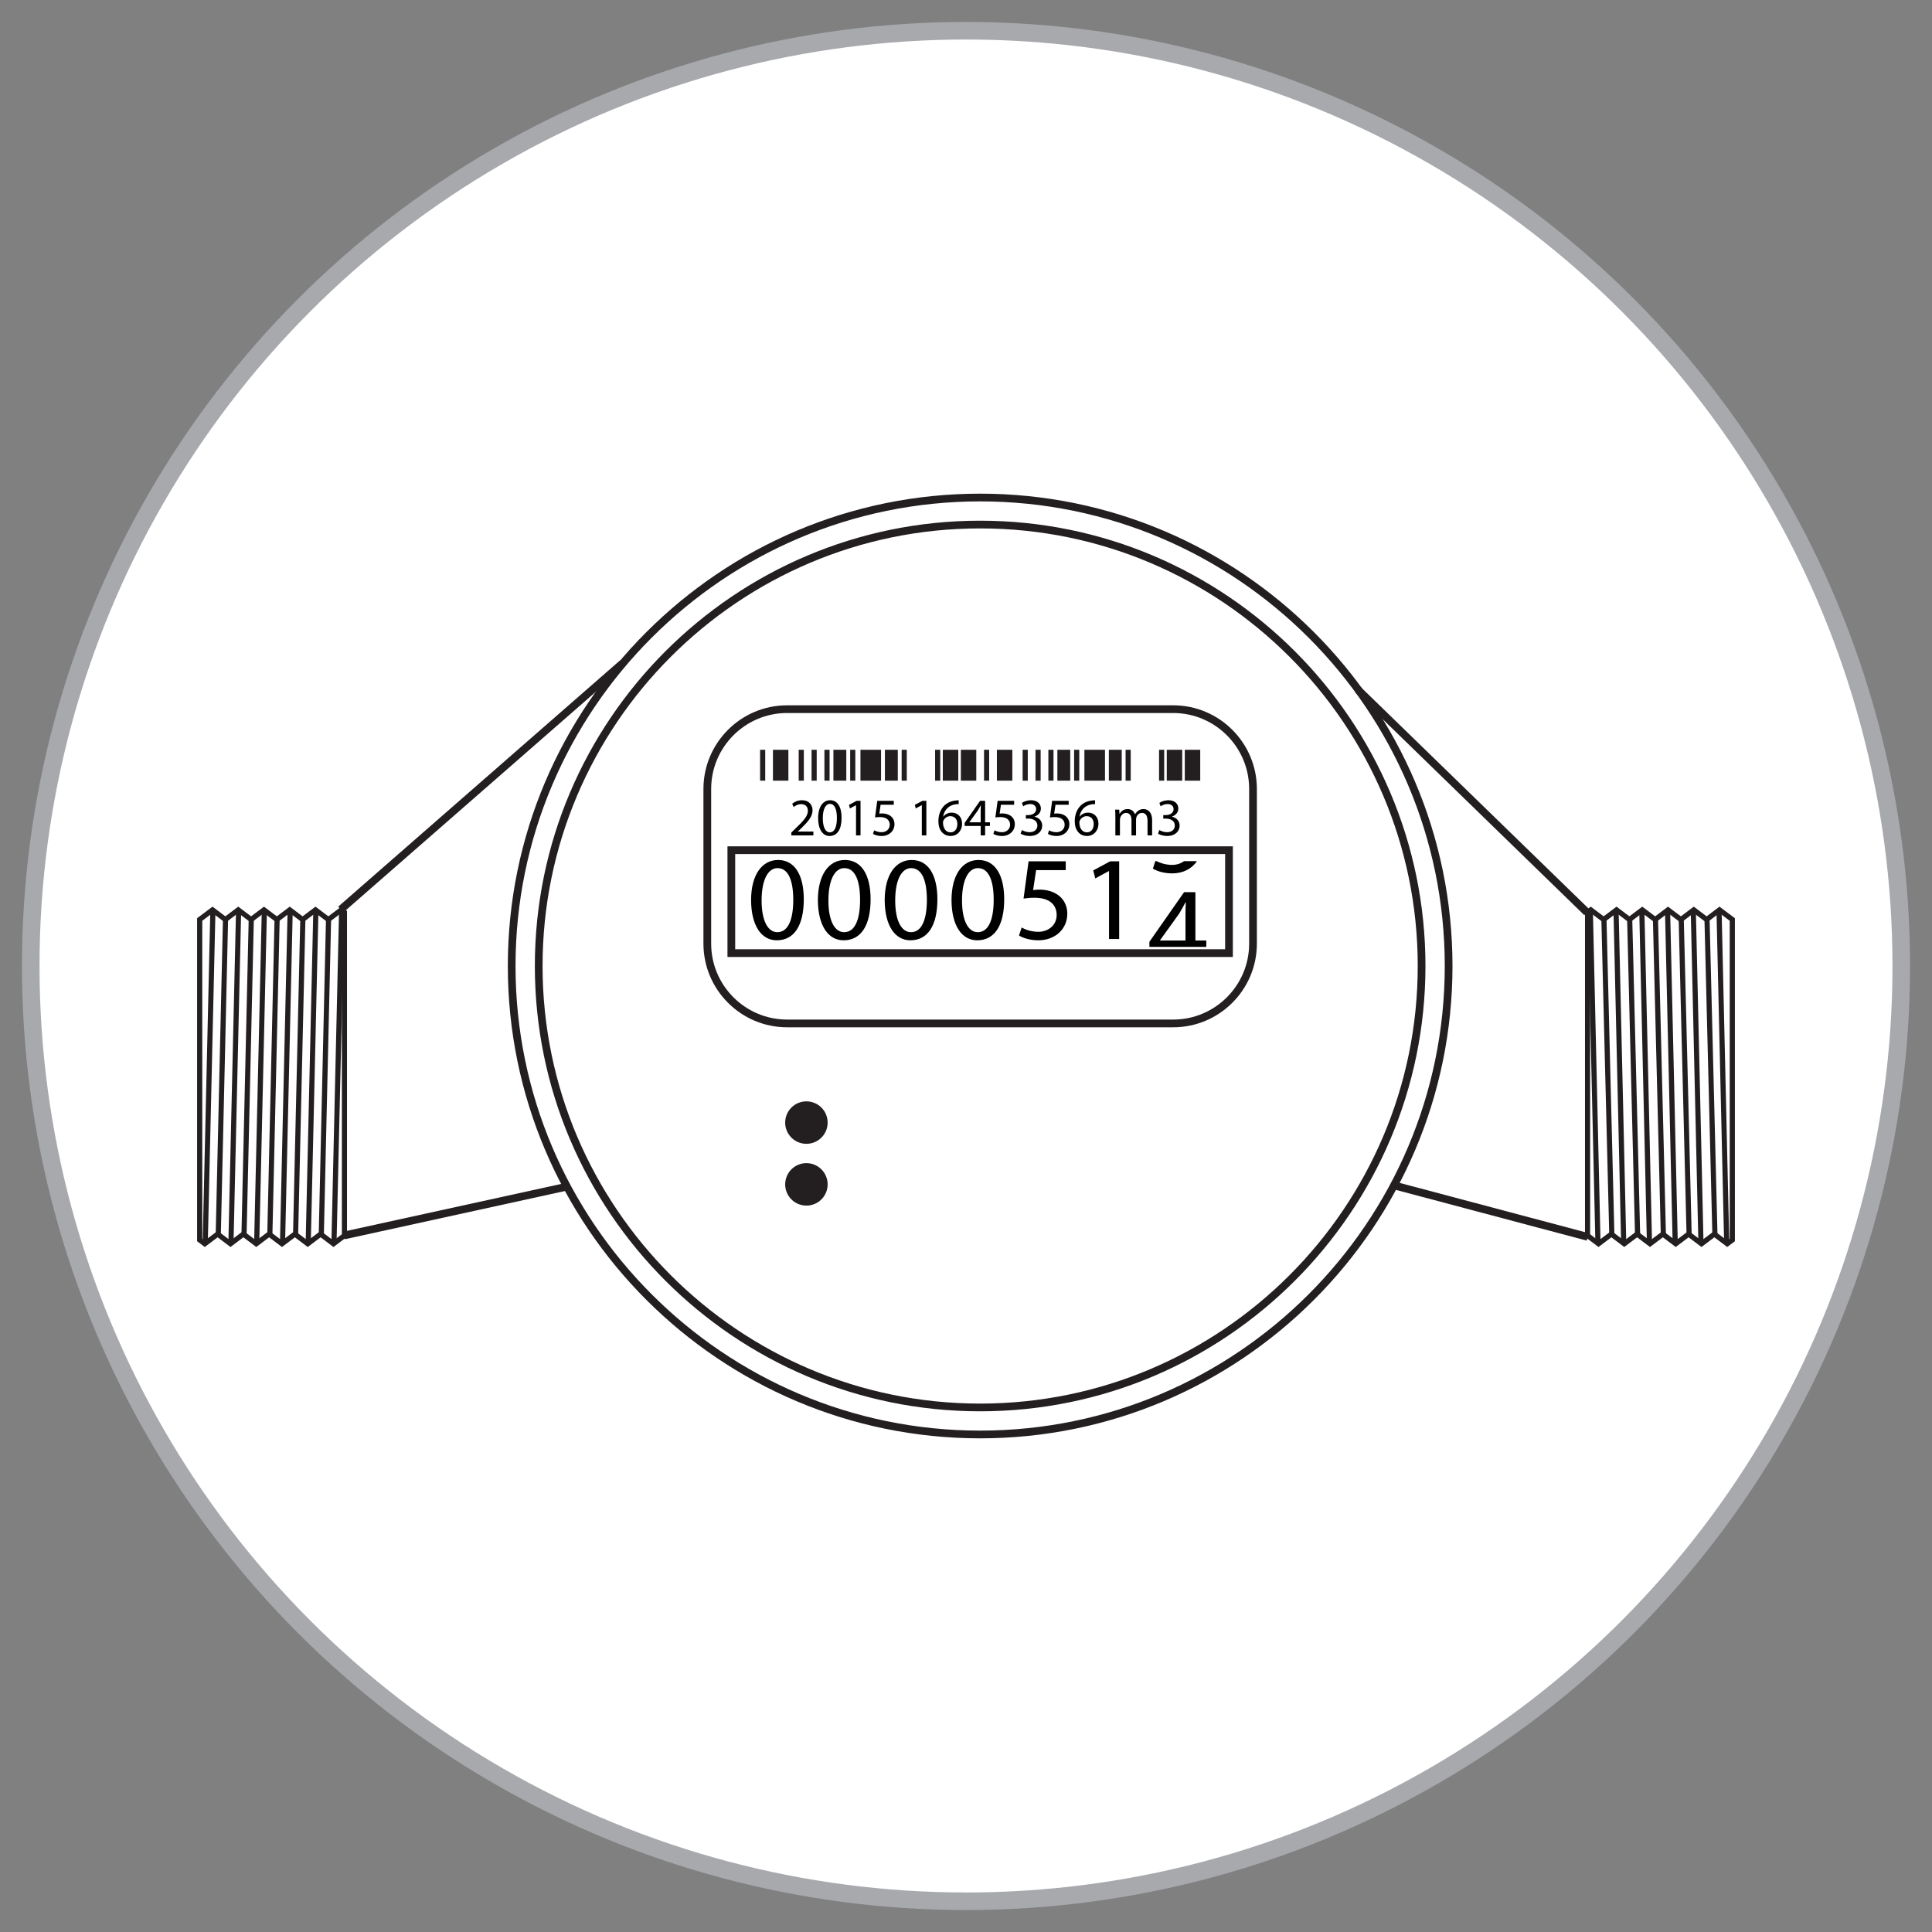 <?xml version="1.0" encoding="utf-8"?>
<!-- Generator: Adobe Illustrator 16.0.3, SVG Export Plug-In . SVG Version: 6.00 Build 0)  -->
<!DOCTYPE svg PUBLIC "-//W3C//DTD SVG 1.1//EN" "http://www.w3.org/Graphics/SVG/1.1/DTD/svg11.dtd">
<svg version="1.1" id="Layer_1" xmlns="http://www.w3.org/2000/svg" xmlns:xlink="http://www.w3.org/1999/xlink" x="0px" y="0px"
	 width="220px" height="220px" viewBox="0 0 220 220" enable-background="new 0 0 220 220" xml:space="preserve">
<rect x="0" y="0" width="220" height="220" fill="#808080" stroke="none"/>
<g>
	<circle fill="#FFFFFF" stroke="#A7A9AC" stroke-width="2" stroke-miterlimit="10" cx="110" cy="110" r="106.5"/>
	<g>
		<g>
			<circle fill="#231F20" cx="91.827" cy="127.831" r="2.418"/>
		</g>
		<g>
			<circle fill="#231F20" cx="91.827" cy="134.866" r="2.418"/>
		</g>
		<g>
			<g>
				<path fill="#231F20" d="M182.025,141.999l-1.539-1.158v-37.104l0.658-0.497l1.466,1.104l1.466-1.104l1.466,1.104l1.466-1.104
					l1.466,1.104l1.466-1.104l1.466,1.104l1.465-1.104l1.465,1.104l1.465-1.104l1.753,1.319v36.784l-0.872,0.656l-1.466-1.104
					l-1.466,1.104l-1.466-1.104l-1.466,1.104l-1.465-1.104l-1.466,1.104l-1.466-1.104l-1.466,1.104l-1.466-1.104L182.025,141.999z
					 M192.283,140.162l1.466,1.104l1.466-1.104l1.466,1.104l0.285-0.216v-36.199l-1.166-0.878l-1.465,1.104l-1.465-1.104
					l-1.465,1.104l-1.466-1.104l-1.466,1.104l-1.466-1.104l-1.466,1.104l-1.466-1.104l-1.466,1.104l-1.466-1.104l-0.073,0.056v36.52
					l0.954,0.718l1.464-1.104l1.466,1.104l1.466-1.104l1.466,1.104l1.466-1.104l1.465,1.104L192.283,140.162z"/>
			</g>
			<g>
				
					<rect x="162.566" y="122.326" transform="matrix(0.023 1 -1 0.023 299.971 -61.753)" fill="#231F20" width="38.038" height="0.587"/>
			</g>
			<g>
				
					<rect x="165.137" y="122.326" transform="matrix(0.025 1 -1 0.025 301.137 -63.388)" fill="#231F20" width="35.828" height="0.587"/>
			</g>
			<g>
				
					<rect x="165.498" y="122.326" transform="matrix(0.023 1 -1 0.023 302.835 -64.684)" fill="#231F20" width="38.038" height="0.587"/>
			</g>
			<g>
				
					<rect x="168.068" y="122.326" transform="matrix(0.025 1 -1 0.025 303.997 -66.318)" fill="#231F20" width="35.828" height="0.586"/>
			</g>
			<g>
				
					<rect x="168.428" y="122.326" transform="matrix(0.023 1 -1 0.023 305.702 -67.61)" fill="#231F20" width="38.037" height="0.587"/>
			</g>
			<g>
				
					<rect x="170.999" y="122.326" transform="matrix(0.025 1 -1 0.025 306.861 -69.245)" fill="#231F20" width="35.828" height="0.587"/>
			</g>
			<g>
				
					<rect x="171.359" y="122.327" transform="matrix(0.023 1 -1 0.023 308.566 -70.541)" fill="#231F20" width="38.037" height="0.586"/>
			</g>
			<g>
				
					<rect x="173.929" y="122.327" transform="matrix(0.025 1 -1 0.025 309.719 -72.174)" fill="#231F20" width="35.828" height="0.585"/>
			</g>
			<g>
				
					<rect x="174.29" y="122.327" transform="matrix(0.023 1 -1 0.023 311.429 -73.471)" fill="#231F20" width="38.037" height="0.585"/>
			</g>
			<g>
				
					<rect x="176.86" y="122.327" transform="matrix(0.025 1 -1 0.025 312.584 -75.101)" fill="#231F20" width="35.828" height="0.585"/>
			</g>
			<g>
				
					<rect x="177.222" y="122.327" transform="matrix(0.023 1 -1 0.023 314.293 -76.402)" fill="#231F20" width="38.037" height="0.585"/>
			</g>
		</g>
		<g>
			<g>
				<path fill="#231F20" d="M37.975,141.999l-1.466-1.104l-1.466,1.104l-1.464-1.104l-1.466,1.104l-1.466-1.104l-1.465,1.104
					l-1.466-1.104l-1.466,1.104l-1.466-1.104l-1.466,1.104l-0.872-0.656v-36.784l1.753-1.319l1.464,1.104l1.466-1.104l1.465,1.104
					l1.466-1.104l1.466,1.104l1.466-1.104l1.466,1.104l1.466-1.104l1.466,1.104l1.466-1.104l0.658,0.497v37.104L37.975,141.999z
					 M33.579,140.162l1.464,1.104l1.466-1.104l1.466,1.104l0.954-0.718v-36.52l-0.073-0.056l-1.466,1.104l-1.466-1.104l-1.466,1.104
					l-1.466-1.104l-1.466,1.104l-1.466-1.104l-1.466,1.104l-1.465-1.104l-1.466,1.104l-1.464-1.104l-1.166,0.878v36.199l0.285,0.216
					l1.466-1.104l1.466,1.104l1.466-1.104l1.466,1.104l1.465-1.104l1.466,1.104L33.579,140.162z"/>
			</g>
			<g>
				
					<rect x="38.122" y="103.601" transform="matrix(1 0.023 -0.023 1 2.871 -0.863)" fill="#231F20" width="0.586" height="38.037"/>
			</g>
			<g>
				
					<rect x="36.656" y="104.705" transform="matrix(1 0.023 -0.023 1 2.87 -0.829)" fill="#231F20" width="0.586" height="35.829"/>
			</g>
			<g>
				
					<rect x="35.19" y="103.601" transform="matrix(1 0.023 -0.023 1 2.87 -0.794)" fill="#231F20" width="0.586" height="38.037"/>
			</g>
			<g>
				
					<rect x="33.726" y="104.705" transform="matrix(1 0.023 -0.023 1 2.874 -0.761)" fill="#231F20" width="0.585" height="35.829"/>
			</g>
			<g>
				
					<rect x="32.26" y="103.601" transform="matrix(1 0.023 -0.023 1 2.874 -0.727)" fill="#231F20" width="0.585" height="38.037"/>
			</g>
			<g>
				
					<rect x="30.794" y="104.705" transform="matrix(1 0.023 -0.023 1 2.874 -0.693)" fill="#231F20" width="0.585" height="35.829"/>
			</g>
			<g>
				
					<rect x="29.328" y="103.601" transform="matrix(1 0.023 -0.023 1 2.864 -0.657)" fill="#231F20" width="0.587" height="38.037"/>
			</g>
			<g>
				
					<rect x="27.863" y="104.705" transform="matrix(1 0.023 -0.023 1 2.863 -0.623)" fill="#231F20" width="0.587" height="35.829"/>
			</g>
			<g>
				
					<rect x="26.397" y="103.601" transform="matrix(1 0.023 -0.023 1 2.863 -0.588)" fill="#231F20" width="0.587" height="38.037"/>
			</g>
			<g>
				
					<rect x="24.932" y="104.705" transform="matrix(1 0.023 -0.023 1 2.862 -0.554)" fill="#231F20" width="0.587" height="35.829"/>
			</g>
			<g>
				
					<rect x="23.466" y="103.601" transform="matrix(1 0.023 -0.023 1 2.867 -0.521)" fill="#231F20" width="0.586" height="38.037"/>
			</g>
		</g>
		<g>
			
				<rect x="54.449" y="68.237" transform="matrix(0.658 0.753 -0.753 0.658 86.173 -10.714)" fill="#231F20" width="0.878" height="42.637"/>
		</g>
		<g>
			
				<rect x="51.452" y="124.958" transform="matrix(0.214 0.977 -0.977 0.214 175.5 57.692)" fill="#231F20" width="0.88" height="25.938"/>
		</g>
		<g>
			
				<rect x="158.435" y="137.34" transform="matrix(0.967 0.257 -0.257 0.967 41.024 -38.946)" fill="#231F20" width="22.724" height="0.879"/>
		</g>
		<g>
			
				<rect x="149.552" y="90.771" transform="matrix(0.717 0.697 -0.697 0.717 110.982 -91.091)" fill="#231F20" width="36.369" height="0.881"/>
		</g>
		<g>
			<path fill="#231F20" d="M111.611,163.786c-29.657,0-53.785-24.129-53.785-53.786s24.128-53.786,53.785-53.786
				S165.397,80.343,165.397,110S141.269,163.786,111.611,163.786z M111.611,57.094c-29.172,0-52.907,23.733-52.907,52.906
				s23.735,52.906,52.907,52.906c29.173,0,52.907-23.733,52.907-52.906S140.784,57.094,111.611,57.094z"/>
		</g>
		<g>
			<path fill="#231F20" d="M133.596,116.979H89.628c-5.253,0-9.526-4.272-9.526-9.525V89.84c0-5.253,4.273-9.526,9.526-9.526h43.968
				c5.252,0,9.526,4.273,9.526,9.526v17.614C143.122,112.707,138.848,116.979,133.596,116.979z M89.628,81.192
				c-4.768,0-8.646,3.879-8.646,8.647v17.614c0,4.768,3.879,8.646,8.646,8.646h43.968c4.767,0,8.646-3.879,8.646-8.646V89.84
				c0-4.769-3.879-8.647-8.646-8.647H89.628z"/>
		</g>
		<g>
			<path fill="#231F20" d="M140.386,108.974H82.838V96.37h57.548V108.974z M83.718,108.095h55.789V97.25H83.718V108.095z"/>
		</g>
		<g>
			<g>
				<path d="M91.528,102.405c0,3.008-1.117,4.669-3.076,4.669c-1.728,0-2.898-1.62-2.927-4.545c0-2.969,1.279-4.601,3.077-4.601
					C90.467,97.929,91.528,99.589,91.528,102.405z M86.725,102.542c0,2.3,0.707,3.607,1.796,3.607c1.224,0,1.81-1.43,1.81-3.688
					c0-2.178-0.558-3.607-1.796-3.607C87.486,98.854,86.725,100.133,86.725,102.542z"/>
			</g>
			<g>
				<path d="M99.136,102.405c0,3.008-1.115,4.669-3.076,4.669c-1.728,0-2.898-1.62-2.927-4.545c0-2.969,1.28-4.601,3.076-4.601
					C98.073,97.929,99.136,99.589,99.136,102.405z M94.332,102.542c0,2.3,0.707,3.607,1.796,3.607c1.225,0,1.811-1.43,1.811-3.688
					c0-2.178-0.559-3.607-1.798-3.607C95.094,98.854,94.332,100.133,94.332,102.542z"/>
			</g>
			<g>
				<path d="M106.743,102.405c0,3.008-1.116,4.669-3.077,4.669c-1.728,0-2.897-1.62-2.925-4.545c0-2.969,1.279-4.601,3.075-4.601
					C105.681,97.929,106.743,99.589,106.743,102.405z M101.938,102.542c0,2.3,0.707,3.607,1.796,3.607
					c1.226,0,1.812-1.43,1.812-3.688c0-2.178-0.559-3.607-1.797-3.607C102.7,98.854,101.938,100.133,101.938,102.542z"/>
			</g>
			<g>
				<path d="M114.35,102.405c0,3.008-1.115,4.669-3.075,4.669c-1.729,0-2.899-1.62-2.926-4.545c0-2.969,1.278-4.601,3.074-4.601
					C113.287,97.929,114.35,99.589,114.35,102.405z M109.546,102.542c0,2.3,0.707,3.607,1.796,3.607c1.226,0,1.811-1.43,1.811-3.688
					c0-2.178-0.559-3.607-1.796-3.607C110.308,98.854,109.546,100.133,109.546,102.542z"/>
			</g>
			<g>
				<path d="M121.358,99.085h-3.375l-0.341,2.273c0.205-0.027,0.396-0.055,0.722-0.055c0.681,0,1.361,0.149,1.904,0.477
					c0.695,0.395,1.266,1.156,1.266,2.272c0,1.729-1.373,3.021-3.293,3.021c-0.965,0-1.782-0.272-2.204-0.545l0.3-0.911
					c0.367,0.217,1.089,0.489,1.891,0.489c1.129,0,2.097-0.734,2.097-1.919c-0.014-1.143-0.775-1.96-2.545-1.96
					c-0.503,0-0.898,0.056-1.226,0.096l0.572-4.245h4.232V99.085z"/>
			</g>
			<g>
				<path d="M126.284,99.194h-0.027l-1.537,0.83l-0.232-0.912l1.934-1.033h1.02v8.846h-1.156V99.194z"/>
			</g>
			<g>
				<path d="M134.827,98.06c-0.369,0.275-0.847,0.428-1.356,0.428c-0.728,0-1.384-0.224-1.776-0.428h-0.137l-0.278,0.85
					c0.422,0.271,1.237,0.544,2.204,0.544c1.241,0,2.252-0.542,2.813-1.394H134.827z"/>
			</g>
			<g>
				<path d="M137.362,107.823v-0.729h-1.239v-5.499h-1.292l-3.947,5.648v0.58H137.362z M132.095,107.066l2.164-3.008
					c0.245-0.408,0.464-0.789,0.735-1.306h0.04c-0.026,0.462-0.04,0.925-0.04,1.388v2.953h-2.899V107.066z"/>
			</g>
		</g>
		<g>
			<g>
				<g>
					<rect x="109.414" y="85.379" fill="#231F20" width="1.757" height="3.517"/>
				</g>
			</g>
			<g>
				<g>
					<rect x="107.361" y="85.379" fill="#231F20" width="1.759" height="3.517"/>
				</g>
			</g>
			<g>
				<g>
					<rect x="106.482" y="85.379" fill="#231F20" width="0.585" height="3.517"/>
				</g>
			</g>
			<g>
				<g>
					<rect x="102.673" y="85.379" fill="#231F20" width="0.585" height="3.517"/>
				</g>
			</g>
			<g>
				<g>
					<rect x="97.981" y="85.379" fill="#231F20" width="2.345" height="3.517"/>
				</g>
			</g>
			<g>
				<g>
					<rect x="96.81" y="85.379" fill="#231F20" width="0.587" height="3.517"/>
				</g>
			</g>
			<g>
				<g>
					<rect x="93.878" y="85.379" fill="#231F20" width="0.587" height="3.517"/>
				</g>
			</g>
			<g>
				<g>
					<rect x="90.948" y="85.379" fill="#231F20" width="0.586" height="3.517"/>
				</g>
			</g>
			<g>
				<g>
					<rect x="88.017" y="85.379" fill="#231F20" width="1.758" height="3.517"/>
				</g>
			</g>
			<g>
				<g>
					<rect x="86.552" y="85.379" fill="#231F20" width="0.585" height="3.517"/>
				</g>
			</g>
			<g>
				<g>
					<rect x="92.414" y="85.379" fill="#231F20" width="0.585" height="3.517"/>
				</g>
			</g>
			<g>
				<g>
					<rect x="94.903" y="85.379" fill="#231F20" width="1.466" height="3.517"/>
				</g>
			</g>
			<g>
				<g>
					<rect x="100.767" y="85.379" fill="#231F20" width="1.466" height="3.517"/>
				</g>
			</g>
			<g>
				<g>
					<g>
						<rect x="134.914" y="85.379" fill="#231F20" width="1.758" height="3.517"/>
					</g>
				</g>
				<g>
					<g>
						<rect x="132.862" y="85.379" fill="#231F20" width="1.759" height="3.517"/>
					</g>
				</g>
				<g>
					<g>
						<rect x="131.983" y="85.379" fill="#231F20" width="0.585" height="3.517"/>
					</g>
				</g>
				<g>
					<g>
						<rect x="128.173" y="85.379" fill="#231F20" width="0.585" height="3.517"/>
					</g>
				</g>
				<g>
					<g>
						<rect x="123.482" y="85.379" fill="#231F20" width="2.345" height="3.517"/>
					</g>
				</g>
				<g>
					<g>
						<rect x="122.31" y="85.379" fill="#231F20" width="0.588" height="3.517"/>
					</g>
				</g>
				<g>
					<g>
						<rect x="119.379" y="85.379" fill="#231F20" width="0.587" height="3.517"/>
					</g>
				</g>
				<g>
					<g>
						<rect x="116.449" y="85.379" fill="#231F20" width="0.585" height="3.517"/>
					</g>
				</g>
				<g>
					<g>
						<rect x="113.518" y="85.379" fill="#231F20" width="1.759" height="3.517"/>
					</g>
				</g>
				<g>
					<g>
						<rect x="112.052" y="85.379" fill="#231F20" width="0.585" height="3.517"/>
					</g>
				</g>
				<g>
					<g>
						<rect x="117.915" y="85.379" fill="#231F20" width="0.585" height="3.517"/>
					</g>
				</g>
				<g>
					<g>
						<rect x="120.405" y="85.379" fill="#231F20" width="1.465" height="3.517"/>
					</g>
				</g>
				<g>
					<g>
						<rect x="126.267" y="85.379" fill="#231F20" width="1.466" height="3.517"/>
					</g>
				</g>
			</g>
		</g>
		<g>
			<path d="M90.109,95.128v-0.327l0.419-0.405c1.004-0.957,1.459-1.466,1.466-2.06c0-0.398-0.195-0.769-0.782-0.769
				c-0.357,0-0.654,0.182-0.836,0.333l-0.17-0.376c0.273-0.23,0.66-0.399,1.114-0.399c0.849,0,1.206,0.582,1.206,1.144
				c0,0.728-0.527,1.315-1.357,2.115l-0.314,0.29v0.012h1.768v0.442H90.109z"/>
			<path d="M95.832,93.117c0,1.338-0.497,2.077-1.368,2.077c-0.771,0-1.291-0.721-1.303-2.022c0-1.32,0.568-2.047,1.369-2.047
				C95.358,91.125,95.832,91.864,95.832,93.117z M93.693,93.178c0,1.024,0.314,1.604,0.8,1.604c0.546,0,0.806-0.636,0.806-1.641
				c0-0.969-0.249-1.604-0.801-1.604C94.033,91.537,93.693,92.105,93.693,93.178z"/>
			<path d="M97.479,91.688h-0.014l-0.684,0.369l-0.104-0.405l0.86-0.46h0.453v3.936h-0.513V91.688z"/>
			<path d="M101.776,91.64h-1.502l-0.151,1.012c0.09-0.012,0.175-0.024,0.319-0.024c0.304,0,0.607,0.066,0.85,0.212
				c0.309,0.176,0.563,0.515,0.563,1.011c0,0.77-0.612,1.345-1.466,1.345c-0.431,0-0.794-0.121-0.98-0.242l0.132-0.405
				c0.163,0.097,0.485,0.218,0.842,0.218c0.504,0,0.934-0.328,0.934-0.854c-0.007-0.51-0.345-0.873-1.134-0.873
				c-0.224,0-0.398,0.024-0.543,0.043l0.253-1.889h1.884V91.64z"/>
			<path d="M104.972,91.688h-0.012l-0.684,0.369l-0.104-0.405l0.859-0.46h0.455v3.936h-0.516V91.688z"/>
			<path d="M109.167,91.567c-0.108-0.006-0.247,0-0.398,0.024c-0.836,0.139-1.279,0.751-1.369,1.398h0.019
				c0.187-0.249,0.515-0.454,0.95-0.454c0.697,0,1.188,0.502,1.188,1.271c0,0.721-0.49,1.387-1.309,1.387
				c-0.841,0-1.393-0.654-1.393-1.678c0-0.775,0.278-1.386,0.665-1.774c0.329-0.32,0.764-0.521,1.261-0.58
				c0.156-0.025,0.29-0.031,0.387-0.031V91.567z M109.017,93.838c0-0.563-0.321-0.901-0.812-0.901c-0.32,0-0.618,0.199-0.764,0.483
				c-0.035,0.061-0.061,0.14-0.061,0.236c0.012,0.648,0.309,1.126,0.866,1.126C108.707,94.782,109.017,94.401,109.017,93.838z"/>
			<path d="M111.673,95.128v-1.071h-1.829v-0.352l1.758-2.513h0.575v2.445h0.551v0.419h-0.551v1.071H111.673z M111.673,93.638
				v-1.313c0-0.206,0.007-0.412,0.019-0.617h-0.019c-0.119,0.23-0.217,0.398-0.326,0.58l-0.963,1.339v0.012H111.673z"/>
			<path d="M115.481,91.64h-1.502l-0.15,1.012c0.09-0.012,0.176-0.024,0.32-0.024c0.304,0,0.605,0.066,0.848,0.212
				c0.31,0.176,0.563,0.515,0.563,1.011c0,0.77-0.612,1.345-1.466,1.345c-0.429,0-0.792-0.121-0.98-0.242l0.133-0.405
				c0.164,0.097,0.485,0.218,0.843,0.218c0.501,0,0.932-0.328,0.932-0.854c-0.007-0.51-0.345-0.873-1.132-0.873
				c-0.224,0-0.4,0.024-0.546,0.043l0.256-1.889h1.882V91.64z"/>
			<path d="M116.365,94.517c0.15,0.097,0.502,0.248,0.872,0.248c0.684,0,0.896-0.437,0.891-0.764
				c-0.007-0.551-0.504-0.786-1.018-0.786h-0.296v-0.4h0.296c0.388,0,0.878-0.2,0.878-0.665c0-0.315-0.2-0.594-0.69-0.594
				c-0.315,0-0.617,0.139-0.787,0.26l-0.141-0.388c0.207-0.151,0.607-0.303,1.031-0.303c0.775,0,1.125,0.46,1.125,0.938
				c0,0.406-0.241,0.751-0.727,0.927v0.012c0.485,0.098,0.879,0.461,0.879,1.011c0,0.631-0.49,1.182-1.436,1.182
				c-0.442,0-0.829-0.139-1.022-0.267L116.365,94.517z"/>
			<path d="M121.693,91.64h-1.503l-0.151,1.012c0.092-0.012,0.177-0.024,0.321-0.024c0.304,0,0.605,0.066,0.848,0.212
				c0.311,0.176,0.563,0.515,0.563,1.011c0,0.77-0.612,1.345-1.466,1.345c-0.43,0-0.794-0.121-0.98-0.242l0.134-0.405
				c0.163,0.097,0.483,0.218,0.842,0.218c0.502,0,0.933-0.328,0.933-0.854c-0.007-0.51-0.346-0.873-1.133-0.873
				c-0.225,0-0.4,0.024-0.545,0.043l0.253-1.889h1.885V91.64z"/>
			<path d="M124.696,91.567c-0.11-0.006-0.248,0-0.4,0.024c-0.835,0.139-1.277,0.751-1.369,1.398h0.019
				c0.188-0.249,0.516-0.454,0.95-0.454c0.697,0,1.188,0.502,1.188,1.271c0,0.721-0.49,1.387-1.308,1.387
				c-0.842,0-1.394-0.654-1.394-1.678c0-0.775,0.278-1.386,0.667-1.774c0.327-0.32,0.762-0.521,1.259-0.58
				c0.158-0.025,0.292-0.031,0.389-0.031V91.567z M124.544,93.838c0-0.563-0.321-0.901-0.812-0.901c-0.32,0-0.617,0.199-0.762,0.483
				c-0.037,0.061-0.062,0.14-0.062,0.236c0.013,0.648,0.31,1.126,0.866,1.126C124.236,94.782,124.544,94.401,124.544,93.838z"/>
			<path d="M127.007,92.99c0-0.303-0.006-0.551-0.023-0.794h0.466l0.024,0.473h0.019c0.164-0.278,0.436-0.538,0.921-0.538
				c0.398,0,0.702,0.241,0.828,0.587h0.012c0.092-0.164,0.207-0.291,0.329-0.382c0.175-0.134,0.368-0.205,0.646-0.205
				c0.389,0,0.964,0.253,0.964,1.271v1.727h-0.521v-1.659c0-0.563-0.205-0.902-0.636-0.902c-0.304,0-0.538,0.224-0.63,0.484
				c-0.023,0.073-0.042,0.17-0.042,0.267v1.811h-0.521v-1.756c0-0.467-0.206-0.806-0.611-0.806c-0.334,0-0.575,0.267-0.66,0.533
				c-0.03,0.078-0.042,0.169-0.042,0.26v1.769h-0.522V92.99z"/>
			<path d="M132.015,94.517c0.15,0.097,0.502,0.248,0.872,0.248c0.684,0,0.896-0.437,0.891-0.764
				c-0.007-0.551-0.504-0.786-1.019-0.786h-0.297v-0.4h0.297c0.389,0,0.879-0.2,0.879-0.665c0-0.315-0.201-0.594-0.691-0.594
				c-0.314,0-0.618,0.139-0.786,0.26l-0.141-0.388c0.207-0.151,0.605-0.303,1.03-0.303c0.775,0,1.126,0.46,1.126,0.938
				c0,0.406-0.242,0.751-0.728,0.927v0.012c0.485,0.098,0.879,0.461,0.879,1.011c0,0.631-0.49,1.182-1.436,1.182
				c-0.441,0-0.828-0.139-1.021-0.267L132.015,94.517z"/>
		</g>
		<g>
			<path fill="#231F20" d="M111.611,160.708c-27.96,0-50.707-22.747-50.707-50.708s22.747-50.708,50.707-50.708
				S162.319,82.039,162.319,110S139.571,160.708,111.611,160.708z M111.611,60.171c-27.475,0-49.828,22.354-49.828,49.829
				s22.354,49.829,49.828,49.829c27.477,0,49.829-22.354,49.829-49.829S139.088,60.171,111.611,60.171z"/>
		</g>
	</g>
</g>
</svg>
